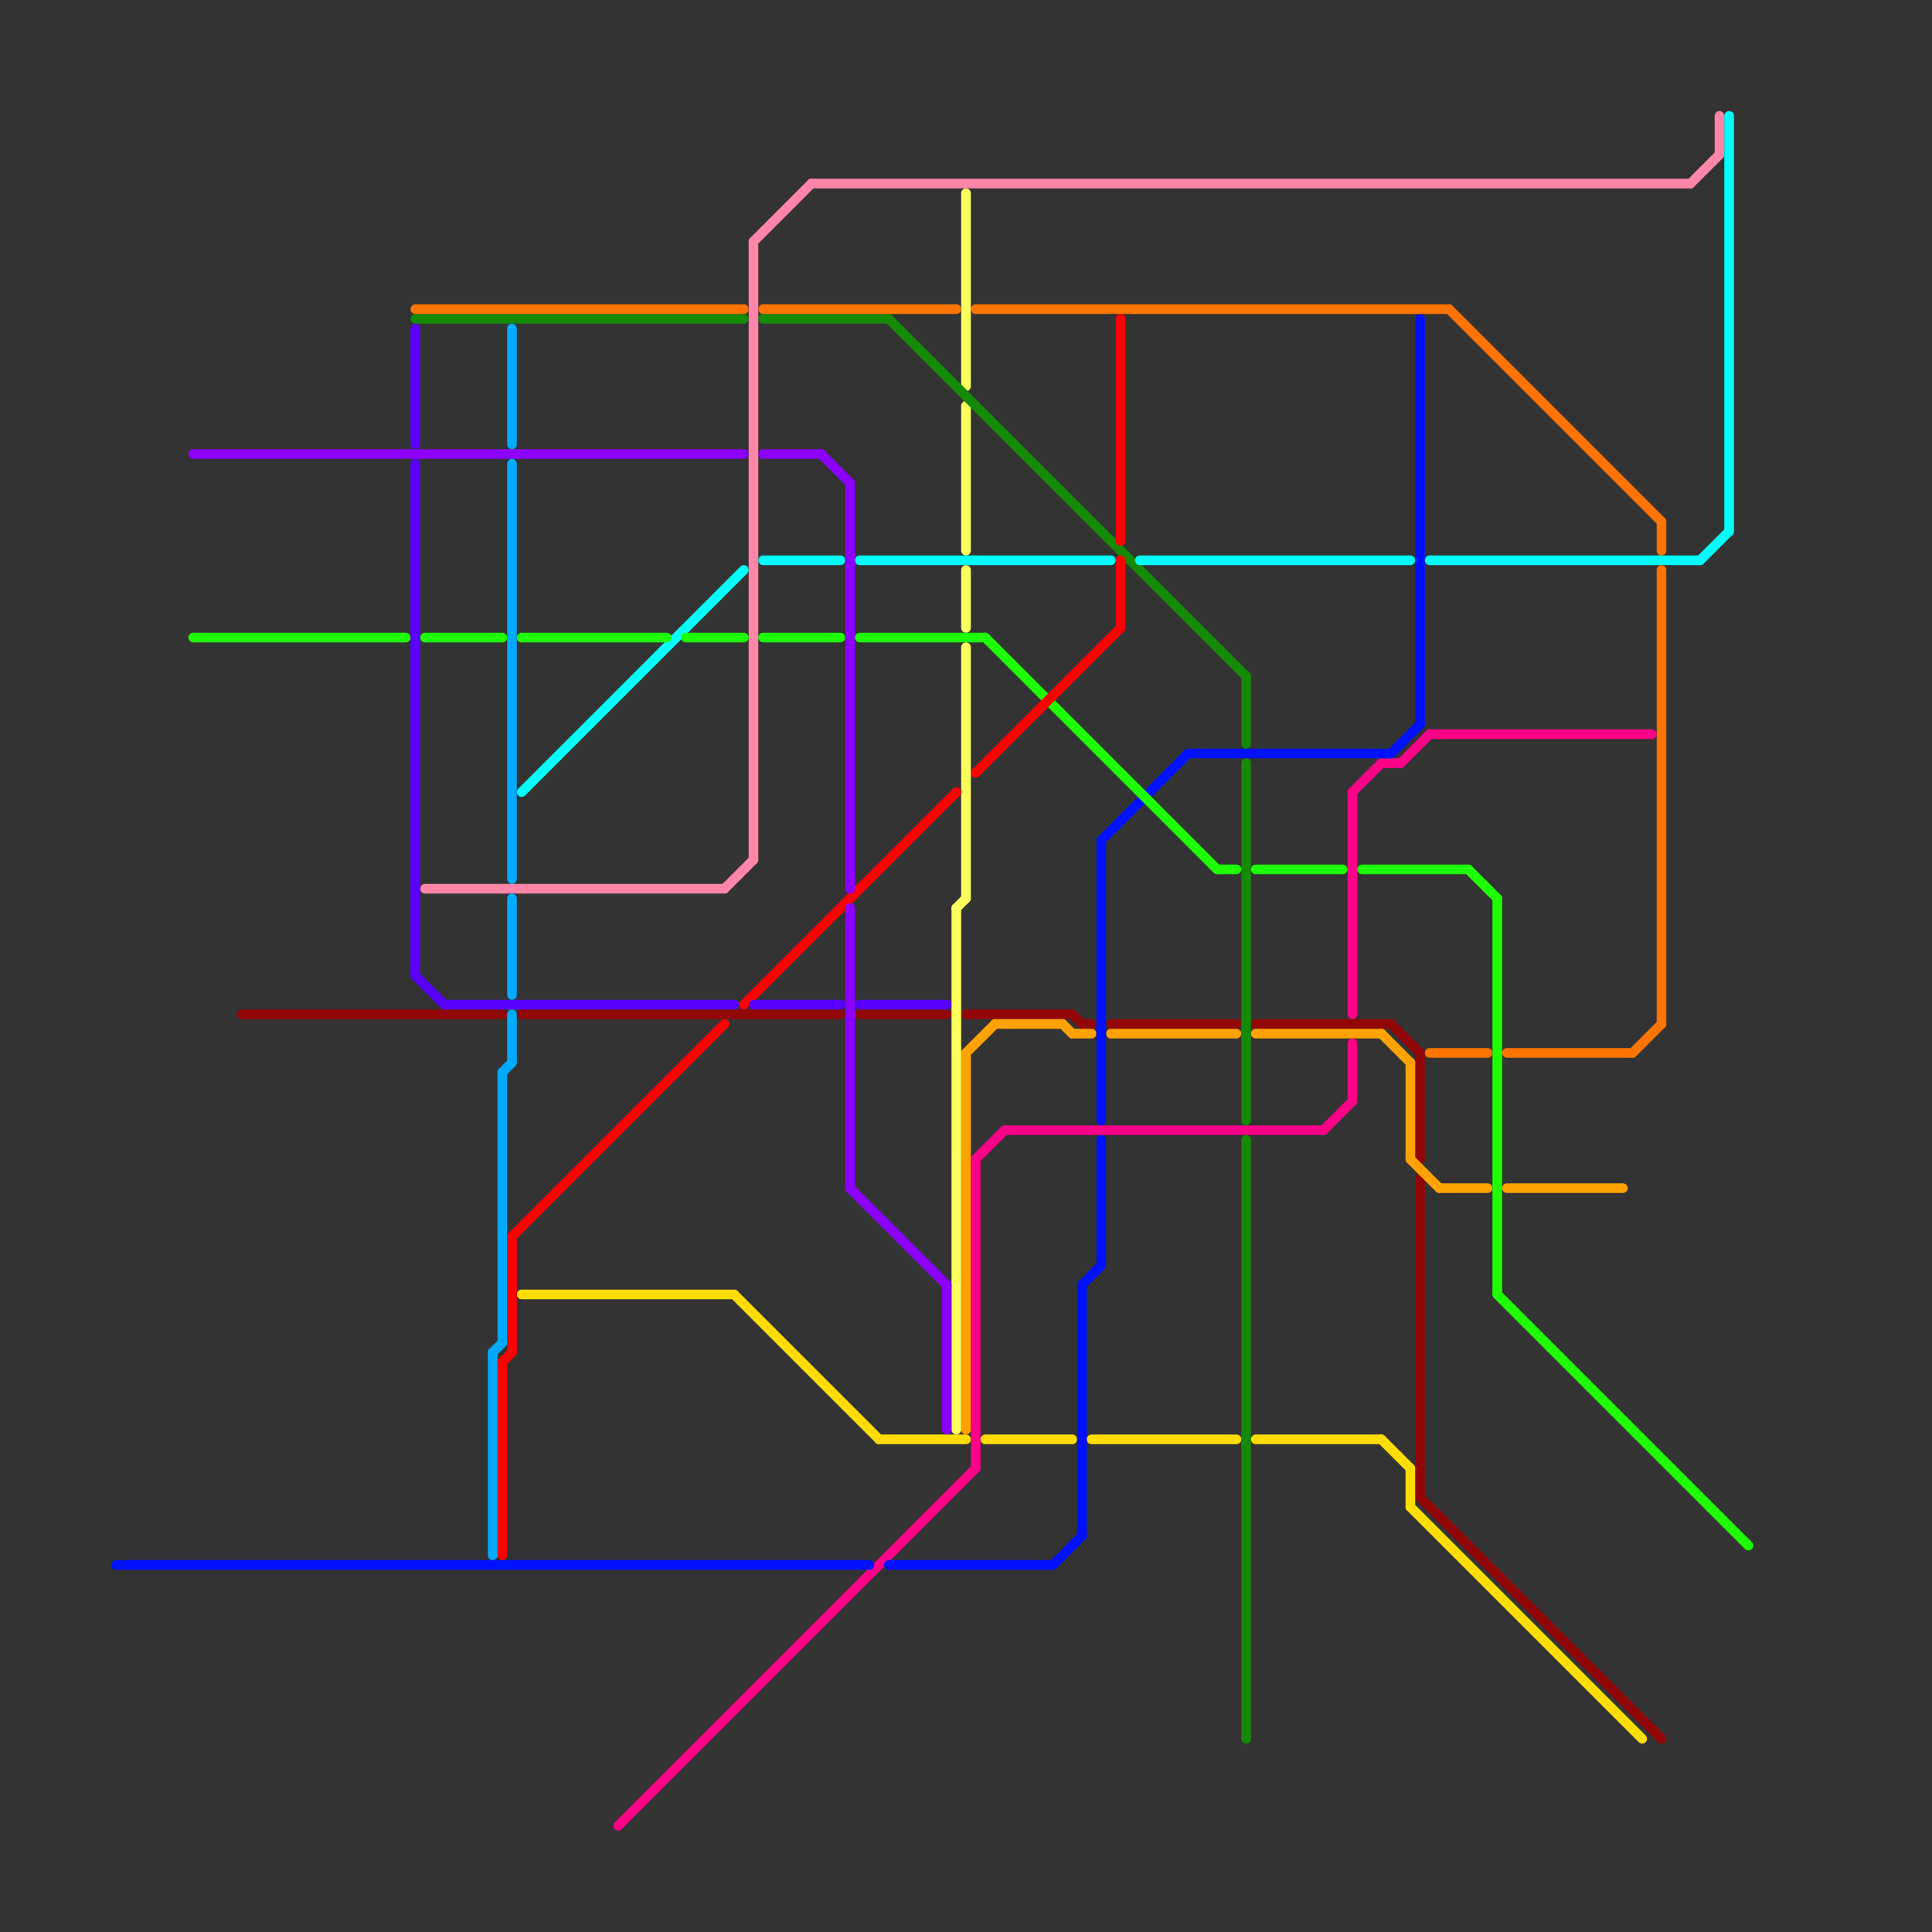 
<svg version="1.1" xmlns="http://www.w3.org/2000/svg" viewBox="0 0 200 200">
<rect x="0" y="0" width="200" height="200" fill="#333333" stroke="none"/>
<style>line { stroke-width: 1; fill: none; stroke-linecap: round; stroke-linejoin: round; } .c0 { stroke: #930606 } .c1 { stroke: #ffa200 } .c2 { stroke: #ffdd00 } .c3 { stroke: #ff0088 } .c4 { stroke: #0011ff } .c5 { stroke: #ff85a9 } .c6 { stroke: #fcff5c } .c7 { stroke: #148a05 } .c8 { stroke: #00fffb } .c9 { stroke: #1eff00 } .c10 { stroke: #ff7300 } .c11 { stroke: #ff0000 } .c12 { stroke: #8c00ff } .c13 { stroke: #5900ff } .c14 { stroke: #00aaff }</style><line class="c0" x1="111" y1="105" x2="112" y2="106"/><line class="c0" x1="112" y1="106" x2="113" y2="106"/><line class="c0" x1="89" y1="105" x2="98" y2="105"/><line class="c0" x1="54" y1="105" x2="87" y2="105"/><line class="c0" x1="147" y1="155" x2="172" y2="180"/><line class="c0" x1="115" y1="106" x2="128" y2="106"/><line class="c0" x1="100" y1="105" x2="111" y2="105"/><line class="c0" x1="144" y1="106" x2="147" y2="109"/><line class="c0" x1="147" y1="122" x2="147" y2="155"/><line class="c0" x1="147" y1="109" x2="147" y2="120"/><line class="c0" x1="130" y1="106" x2="144" y2="106"/><line class="c0" x1="25" y1="105" x2="52" y2="105"/><line class="c1" x1="110" y1="106" x2="111" y2="107"/><line class="c1" x1="115" y1="107" x2="128" y2="107"/><line class="c1" x1="156" y1="123" x2="168" y2="123"/><line class="c1" x1="100" y1="109" x2="100" y2="148"/><line class="c1" x1="143" y1="107" x2="146" y2="110"/><line class="c1" x1="149" y1="123" x2="154" y2="123"/><line class="c1" x1="146" y1="120" x2="149" y2="123"/><line class="c1" x1="100" y1="109" x2="103" y2="106"/><line class="c1" x1="146" y1="110" x2="146" y2="120"/><line class="c1" x1="130" y1="107" x2="143" y2="107"/><line class="c1" x1="103" y1="106" x2="110" y2="106"/><line class="c1" x1="111" y1="107" x2="113" y2="107"/><line class="c2" x1="91" y1="149" x2="100" y2="149"/><line class="c2" x1="130" y1="149" x2="143" y2="149"/><line class="c2" x1="113" y1="149" x2="128" y2="149"/><line class="c2" x1="146" y1="152" x2="146" y2="156"/><line class="c2" x1="146" y1="156" x2="170" y2="180"/><line class="c2" x1="102" y1="149" x2="111" y2="149"/><line class="c2" x1="76" y1="134" x2="91" y2="149"/><line class="c2" x1="54" y1="134" x2="76" y2="134"/><line class="c2" x1="143" y1="149" x2="146" y2="152"/><line class="c3" x1="140" y1="108" x2="140" y2="114"/><line class="c3" x1="64" y1="189" x2="101" y2="152"/><line class="c3" x1="137" y1="117" x2="140" y2="114"/><line class="c3" x1="101" y1="120" x2="104" y2="117"/><line class="c3" x1="140" y1="82" x2="143" y2="79"/><line class="c3" x1="140" y1="82" x2="140" y2="105"/><line class="c3" x1="101" y1="120" x2="101" y2="152"/><line class="c3" x1="145" y1="79" x2="148" y2="76"/><line class="c3" x1="143" y1="79" x2="145" y2="79"/><line class="c3" x1="148" y1="76" x2="171" y2="76"/><line class="c3" x1="104" y1="117" x2="137" y2="117"/><line class="c4" x1="123" y1="78" x2="144" y2="78"/><line class="c4" x1="114" y1="87" x2="114" y2="116"/><line class="c4" x1="12" y1="162" x2="90" y2="162"/><line class="c4" x1="114" y1="118" x2="114" y2="131"/><line class="c4" x1="144" y1="78" x2="147" y2="75"/><line class="c4" x1="147" y1="33" x2="147" y2="75"/><line class="c4" x1="112" y1="133" x2="114" y2="131"/><line class="c4" x1="92" y1="162" x2="109" y2="162"/><line class="c4" x1="114" y1="87" x2="123" y2="78"/><line class="c4" x1="109" y1="162" x2="112" y2="159"/><line class="c4" x1="112" y1="133" x2="112" y2="159"/><line class="c5" x1="84" y1="19" x2="175" y2="19"/><line class="c5" x1="78" y1="25" x2="84" y2="19"/><line class="c5" x1="44" y1="92" x2="75" y2="92"/><line class="c5" x1="175" y1="19" x2="178" y2="16"/><line class="c5" x1="78" y1="25" x2="78" y2="89"/><line class="c5" x1="178" y1="12" x2="178" y2="16"/><line class="c5" x1="75" y1="92" x2="78" y2="89"/><line class="c6" x1="100" y1="42" x2="100" y2="57"/><line class="c6" x1="99" y1="94" x2="100" y2="93"/><line class="c6" x1="100" y1="20" x2="100" y2="40"/><line class="c6" x1="99" y1="94" x2="99" y2="148"/><line class="c6" x1="100" y1="67" x2="100" y2="93"/><line class="c6" x1="100" y1="59" x2="100" y2="65"/><line class="c7" x1="43" y1="33" x2="77" y2="33"/><line class="c7" x1="79" y1="33" x2="92" y2="33"/><line class="c7" x1="129" y1="118" x2="129" y2="180"/><line class="c7" x1="129" y1="70" x2="129" y2="77"/><line class="c7" x1="129" y1="79" x2="129" y2="116"/><line class="c7" x1="92" y1="33" x2="129" y2="70"/><line class="c8" x1="176" y1="58" x2="179" y2="55"/><line class="c8" x1="148" y1="58" x2="176" y2="58"/><line class="c8" x1="89" y1="58" x2="115" y2="58"/><line class="c8" x1="118" y1="58" x2="146" y2="58"/><line class="c8" x1="79" y1="58" x2="87" y2="58"/><line class="c8" x1="54" y1="82" x2="77" y2="59"/><line class="c8" x1="179" y1="12" x2="179" y2="55"/><line class="c9" x1="20" y1="66" x2="42" y2="66"/><line class="c9" x1="152" y1="90" x2="155" y2="93"/><line class="c9" x1="54" y1="66" x2="69" y2="66"/><line class="c9" x1="102" y1="66" x2="126" y2="90"/><line class="c9" x1="44" y1="66" x2="52" y2="66"/><line class="c9" x1="126" y1="90" x2="128" y2="90"/><line class="c9" x1="155" y1="134" x2="181" y2="160"/><line class="c9" x1="71" y1="66" x2="77" y2="66"/><line class="c9" x1="79" y1="66" x2="87" y2="66"/><line class="c9" x1="155" y1="93" x2="155" y2="134"/><line class="c9" x1="130" y1="90" x2="139" y2="90"/><line class="c9" x1="89" y1="66" x2="102" y2="66"/><line class="c9" x1="141" y1="90" x2="152" y2="90"/><line class="c10" x1="169" y1="109" x2="172" y2="106"/><line class="c10" x1="172" y1="59" x2="172" y2="106"/><line class="c10" x1="79" y1="32" x2="99" y2="32"/><line class="c10" x1="43" y1="32" x2="77" y2="32"/><line class="c10" x1="101" y1="32" x2="150" y2="32"/><line class="c10" x1="150" y1="32" x2="172" y2="54"/><line class="c10" x1="156" y1="109" x2="169" y2="109"/><line class="c10" x1="148" y1="109" x2="154" y2="109"/><line class="c10" x1="172" y1="54" x2="172" y2="57"/><line class="c11" x1="77" y1="104" x2="99" y2="82"/><line class="c11" x1="52" y1="141" x2="53" y2="140"/><line class="c11" x1="116" y1="58" x2="116" y2="65"/><line class="c11" x1="116" y1="33" x2="116" y2="56"/><line class="c11" x1="53" y1="128" x2="75" y2="106"/><line class="c11" x1="53" y1="128" x2="53" y2="140"/><line class="c11" x1="52" y1="141" x2="52" y2="161"/><line class="c11" x1="101" y1="80" x2="116" y2="65"/><line class="c12" x1="88" y1="50" x2="88" y2="92"/><line class="c12" x1="88" y1="123" x2="98" y2="133"/><line class="c12" x1="79" y1="47" x2="85" y2="47"/><line class="c12" x1="20" y1="47" x2="77" y2="47"/><line class="c12" x1="88" y1="94" x2="88" y2="123"/><line class="c12" x1="85" y1="47" x2="88" y2="50"/><line class="c12" x1="98" y1="133" x2="98" y2="148"/><line class="c13" x1="46" y1="104" x2="76" y2="104"/><line class="c13" x1="89" y1="104" x2="98" y2="104"/><line class="c13" x1="43" y1="48" x2="43" y2="101"/><line class="c13" x1="43" y1="101" x2="46" y2="104"/><line class="c13" x1="78" y1="104" x2="87" y2="104"/><line class="c13" x1="43" y1="34" x2="43" y2="46"/><line class="c14" x1="52" y1="111" x2="53" y2="110"/><line class="c14" x1="51" y1="140" x2="51" y2="161"/><line class="c14" x1="51" y1="140" x2="52" y2="139"/><line class="c14" x1="53" y1="48" x2="53" y2="91"/><line class="c14" x1="53" y1="105" x2="53" y2="110"/><line class="c14" x1="53" y1="34" x2="53" y2="46"/><line class="c14" x1="53" y1="93" x2="53" y2="103"/><line class="c14" x1="52" y1="111" x2="52" y2="139"/>


</svg>

